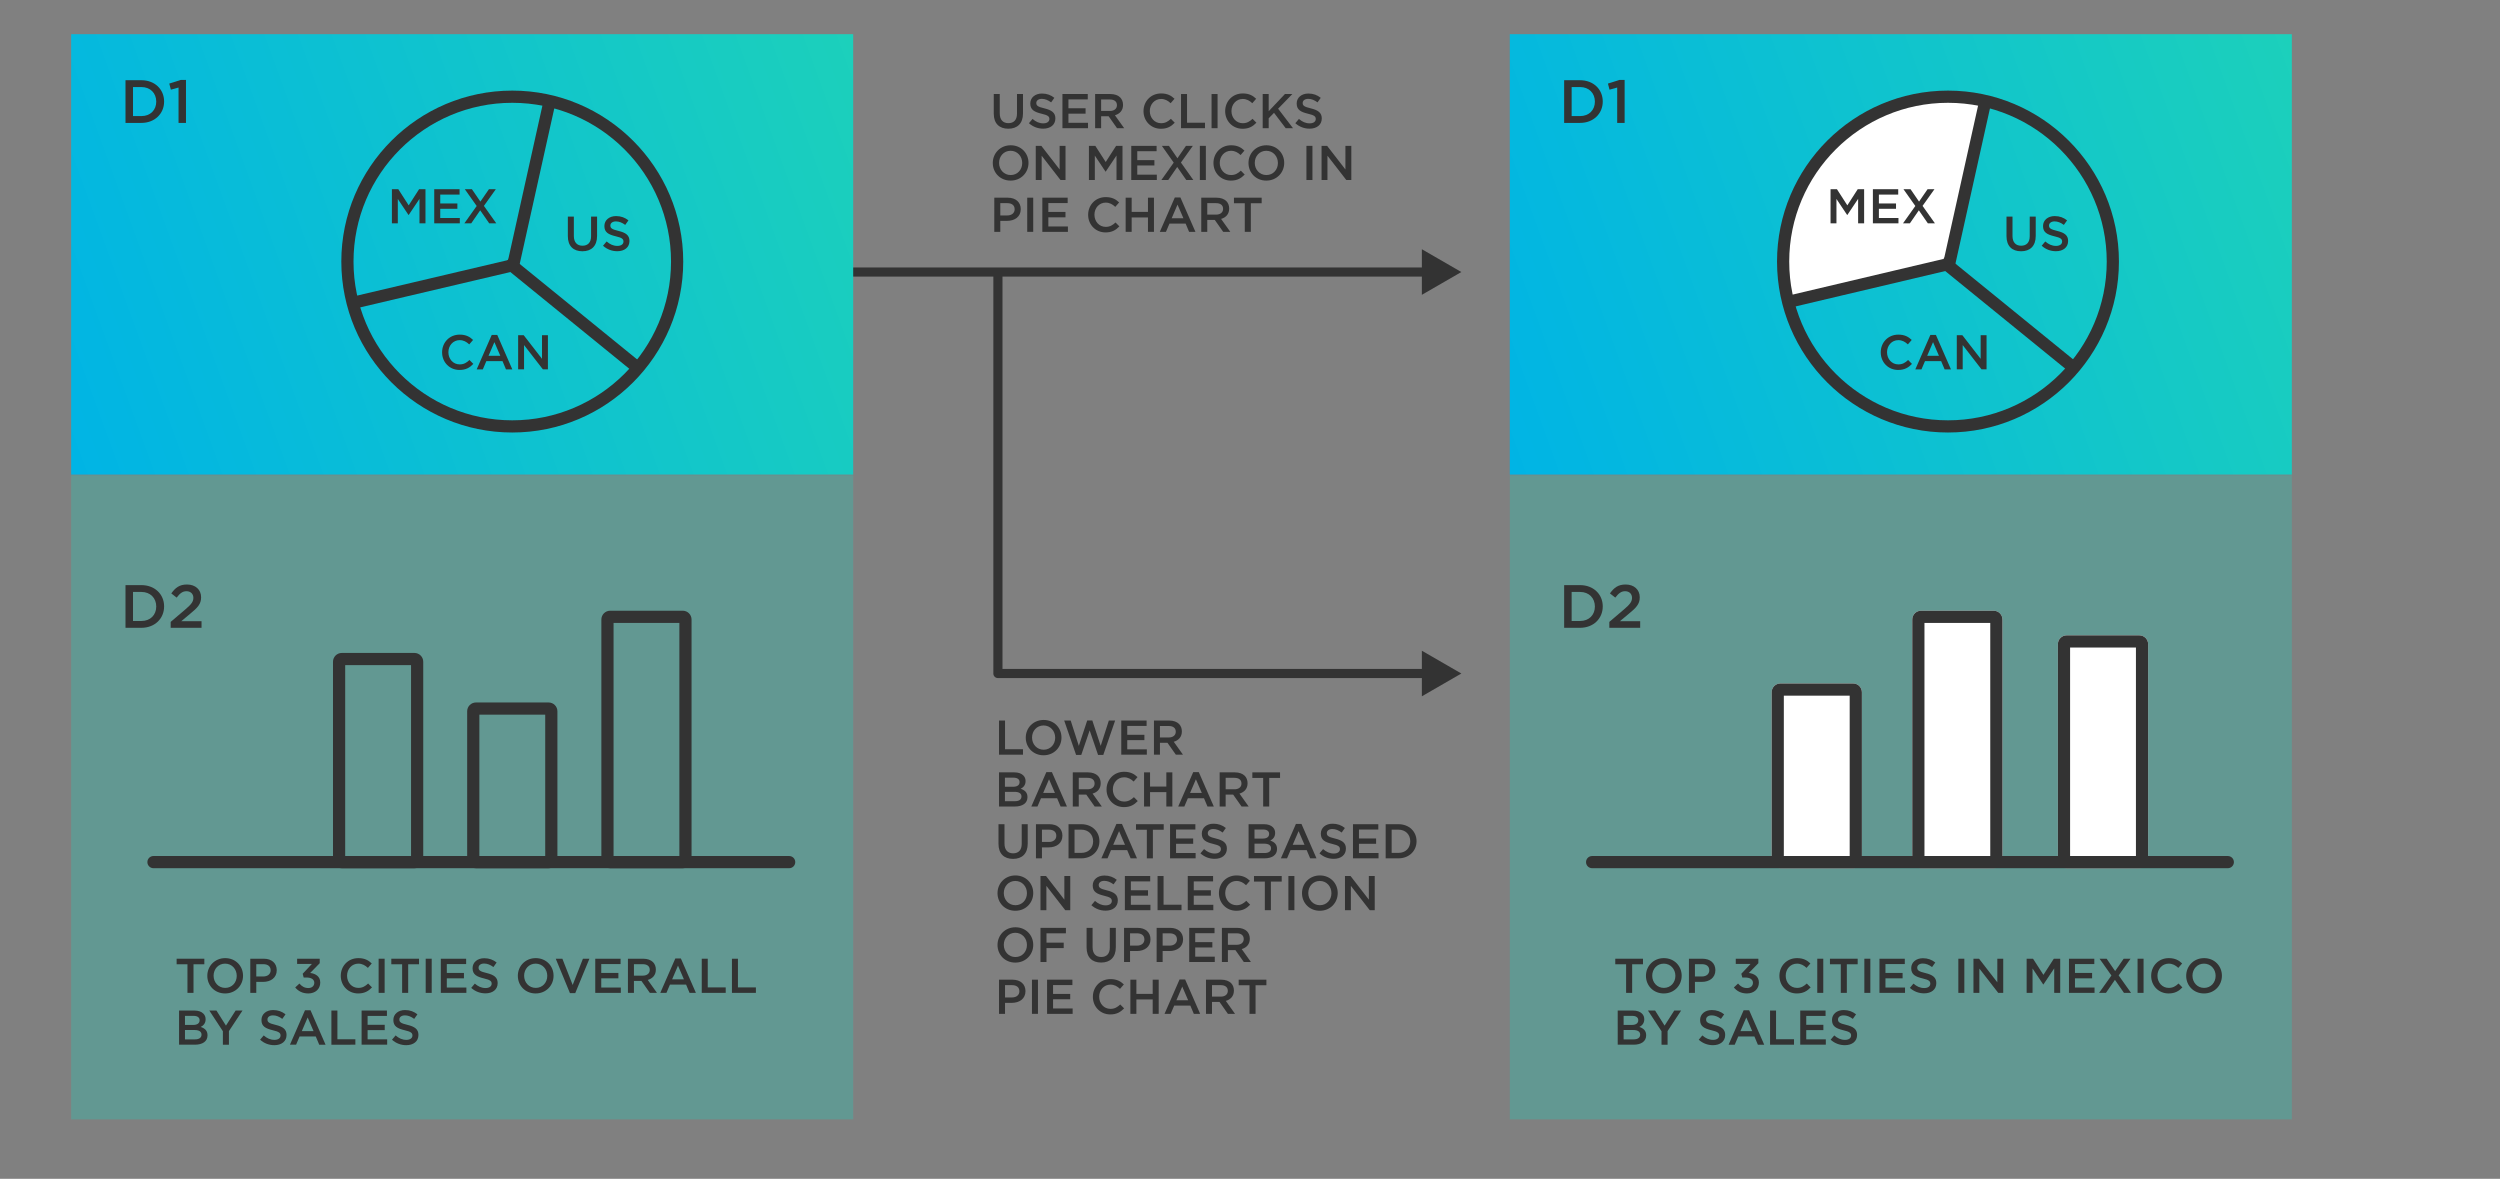 <?xml version="1.0" encoding="utf-8"?>
<!-- Generator: Adobe Illustrator 26.2.1, SVG Export Plug-In . SVG Version: 6.00 Build 0)  -->
<svg version="1.1" xmlns="http://www.w3.org/2000/svg" xmlns:xlink="http://www.w3.org/1999/xlink" x="0px" y="0px" width="820px"
	 height="386.651px" viewBox="0 0 820 386.651" style="enable-background:new 0 0 820 386.651;" xml:space="preserve">
<rect x="0" y="0" width="820" height="386.651" fill="#808080" stroke="none"/>
<style type="text/css">
	.st0{fill:#333333;}
	.st1{opacity:0.3;fill:#1CD0BB;}
	.st2{fill:url(#SVGID_1_);}
	.st3{fill:url(#SVGID_00000060021715258002229440000002719455165977067909_);}
	.st4{fill:#FFFFFF;}
</style>
<g id="MAIN_GRAPHICS">
</g>
<g id="Layer_2_copy">
	<g>
		<path class="st0" d="M468.555,222.411H327.316c-0.829,0-1.5-0.671-1.5-1.5V89.779c0-0.829,0.671-1.5,1.5-1.5s1.5,0.671,1.5,1.5
			v129.632h139.738c0.828,0,1.5,0.671,1.5,1.5S469.383,222.411,468.555,222.411z"/>
		<g>
			<polygon class="st0" points="466.367,213.432 479.319,220.911 466.367,228.391 			"/>
		</g>
	</g>
	<rect x="23.339" y="155.868" class="st1" width="256.506" height="211.288"/>
	<g>
		<path class="st0" d="M468.555,90.725H276.511c-0.829,0-1.5-0.671-1.5-1.5s0.671-1.5,1.5-1.5h192.044c0.828,0,1.5,0.671,1.5,1.5
			S469.383,90.725,468.555,90.725z"/>
		<g>
			<polygon class="st0" points="466.367,96.704 479.319,89.225 466.367,81.745 			"/>
		</g>
	</g>
	<g>
		<path class="st0" d="M41.165,191.918h5.221c4.401,0,7.441,3.021,7.441,6.961v0.04c0,3.941-3.04,7.001-7.441,7.001h-5.221V191.918z
			 M43.625,194.158v9.522h2.761c2.94,0,4.861-1.98,4.861-4.721v-0.04c0-2.741-1.921-4.761-4.861-4.761H43.625z"/>
		<path class="st0" d="M55.984,203.98l4.82-4.101c1.921-1.64,2.621-2.521,2.621-3.781c0-1.38-0.98-2.18-2.261-2.18
			s-2.16,0.7-3.221,2.1l-1.76-1.38c1.34-1.86,2.66-2.921,5.161-2.921c2.74,0,4.62,1.681,4.62,4.181v0.04c0,2.2-1.16,3.4-3.641,5.421
			l-2.88,2.4h6.661v2.161H55.984V203.98z"/>
	</g>
	<linearGradient id="SVGID_1_" gradientUnits="userSpaceOnUse" x1="15.127" y1="133.114" x2="288.057" y2="33.775">
		<stop  offset="0" style="stop-color:#00B4E5"/>
		<stop  offset="1" style="stop-color:#1CD0BB"/>
	</linearGradient>
	<rect x="23.339" y="11.213" class="st2" width="256.506" height="144.463"/>
	<g>
		<path class="st0" d="M61.486,316.282h-3.553v-1.825h9.092v1.825h-3.554v9.38h-1.985V316.282z"/>
		<path class="st0" d="M67.997,320.091v-0.032c0-3.153,2.433-5.794,5.874-5.794s5.843,2.609,5.843,5.762v0.032
			c0,3.153-2.433,5.794-5.874,5.794S67.997,323.245,67.997,320.091z M77.649,320.091v-0.032c0-2.177-1.585-3.986-3.81-3.986
			c-2.226,0-3.778,1.777-3.778,3.954v0.032c0,2.177,1.585,3.969,3.81,3.969C76.097,324.029,77.649,322.268,77.649,320.091z"/>
		<path class="st0" d="M82.093,314.457h4.418c2.625,0,4.258,1.489,4.258,3.746v0.032c0,2.513-2.017,3.825-4.481,3.825h-2.226v3.602
			h-1.969V314.457z M86.351,320.284c1.488,0,2.417-0.833,2.417-2.001v-0.032c0-1.312-0.944-2-2.417-2h-2.289v4.034H86.351z"/>
		<path class="st0" d="M96.829,323.885l1.376-1.28c0.801,0.944,1.697,1.473,2.945,1.473c1.104,0,1.938-0.672,1.938-1.697v-0.032
			c0-1.104-1.009-1.729-2.577-1.729h-0.913l-0.319-1.232l3.024-3.217h-4.85v-1.713h7.411v1.473l-3.121,3.201
			c1.696,0.208,3.297,1.073,3.297,3.137v0.032c0,2.065-1.584,3.553-3.922,3.553C99.166,325.854,97.773,325.038,96.829,323.885z"/>
		<path class="st0" d="M111.772,320.091v-0.032c0-3.186,2.385-5.794,5.778-5.794c2.064,0,3.313,0.72,4.386,1.745l-1.265,1.457
			c-0.896-0.833-1.856-1.393-3.137-1.393c-2.129,0-3.698,1.761-3.698,3.954v0.032c0,2.193,1.553,3.969,3.698,3.969
			c1.376,0,2.257-0.544,3.217-1.44l1.265,1.28c-1.168,1.217-2.449,1.985-4.546,1.985
			C114.205,325.854,111.772,323.309,111.772,320.091z"/>
		<path class="st0" d="M124.189,314.457h1.969v11.205h-1.969V314.457z"/>
		<path class="st0" d="M131.901,316.282h-3.553v-1.825h9.091v1.825h-3.553v9.38h-1.985V316.282z"/>
		<path class="st0" d="M139.629,314.457h1.969v11.205h-1.969V314.457z"/>
		<path class="st0" d="M144.588,314.457h8.308v1.761h-6.339v2.913h5.618v1.761h-5.618v3.009h6.419v1.761h-8.388V314.457z"/>
		<path class="st0" d="M154.556,324.029l1.185-1.408c1.072,0.928,2.16,1.457,3.537,1.457c1.217,0,1.984-0.576,1.984-1.409v-0.032
			c0-0.8-0.447-1.232-2.528-1.712c-2.385-0.576-3.729-1.281-3.729-3.346v-0.032c0-1.921,1.601-3.25,3.825-3.25
			c1.633,0,2.93,0.497,4.065,1.409l-1.056,1.489c-1.009-0.752-2.018-1.153-3.042-1.153c-1.152,0-1.824,0.592-1.824,1.329v0.032
			c0,0.864,0.512,1.249,2.673,1.761c2.369,0.576,3.586,1.424,3.586,3.281v0.032c0,2.097-1.649,3.345-4.002,3.345
			C157.517,325.822,155.9,325.229,154.556,324.029z"/>
		<path class="st0" d="M169.852,320.091v-0.032c0-3.153,2.433-5.794,5.874-5.794s5.843,2.609,5.843,5.762v0.032
			c0,3.153-2.433,5.794-5.874,5.794S169.852,323.245,169.852,320.091z M179.504,320.091v-0.032c0-2.177-1.585-3.986-3.81-3.986
			c-2.226,0-3.778,1.777-3.778,3.954v0.032c0,2.177,1.585,3.969,3.81,3.969C177.951,324.029,179.504,322.268,179.504,320.091z"/>
		<path class="st0" d="M182.284,314.457h2.177l3.377,8.611l3.361-8.611h2.129l-4.642,11.285h-1.745L182.284,314.457z"/>
		<path class="st0" d="M195.244,314.457h8.308v1.761h-6.339v2.913h5.618v1.761h-5.618v3.009h6.419v1.761h-8.388V314.457z"/>
		<path class="st0" d="M205.964,314.457h4.994c1.408,0,2.513,0.416,3.233,1.121c0.592,0.608,0.929,1.44,0.929,2.417v0.032
			c0,1.841-1.104,2.945-2.657,3.394l3.025,4.242h-2.337l-2.754-3.906h-2.465v3.906h-1.969V314.457z M210.814,320.011
			c1.408,0,2.305-0.736,2.305-1.873v-0.032c0-1.2-0.864-1.856-2.321-1.856h-2.865v3.761H210.814z"/>
		<path class="st0" d="M221.502,314.377h1.825l4.93,11.285h-2.081l-1.137-2.705h-5.298l-1.152,2.705h-2.017L221.502,314.377z
			 M224.319,321.212l-1.937-4.482l-1.921,4.482H224.319z"/>
		<path class="st0" d="M230.172,314.457h1.969v9.412h5.891v1.793h-7.859V314.457z"/>
		<path class="st0" d="M240.075,314.457h1.969v9.412h5.891v1.793h-7.859V314.457z"/>
		<path class="st0" d="M58.733,331.457h5.026c1.28,0,2.289,0.352,2.929,0.993c0.496,0.496,0.753,1.104,0.753,1.856v0.032
			c0,1.344-0.769,2.065-1.601,2.497c1.312,0.448,2.225,1.2,2.225,2.721v0.032c0,2.001-1.648,3.073-4.146,3.073h-5.187V331.457z
			 M65.473,334.626c0-0.88-0.705-1.425-1.969-1.425H60.67v2.978h2.689c1.265,0,2.113-0.497,2.113-1.521V334.626z M63.792,337.844
			H60.67v3.073h3.266c1.345,0,2.161-0.528,2.161-1.537v-0.032C66.097,338.404,65.344,337.844,63.792,337.844z"/>
		<path class="st0" d="M73.104,338.244l-4.45-6.787h2.337l3.121,4.946l3.17-4.946h2.257l-4.45,6.739v4.466h-1.984V338.244z"/>
		<path class="st0" d="M85.309,341.029l1.185-1.408c1.072,0.928,2.16,1.457,3.537,1.457c1.217,0,1.984-0.576,1.984-1.409v-0.032
			c0-0.8-0.447-1.232-2.528-1.712c-2.385-0.576-3.729-1.281-3.729-3.346v-0.032c0-1.921,1.601-3.25,3.825-3.25
			c1.633,0,2.93,0.497,4.065,1.409l-1.056,1.489c-1.009-0.752-2.018-1.153-3.042-1.153c-1.152,0-1.824,0.592-1.824,1.329v0.032
			c0,0.864,0.512,1.249,2.673,1.761c2.369,0.576,3.586,1.424,3.586,3.281v0.032c0,2.097-1.649,3.345-4.002,3.345
			C88.27,342.822,86.653,342.229,85.309,341.029z"/>
		<path class="st0" d="M100.03,331.377h1.825l4.93,11.285h-2.081l-1.137-2.705H98.27l-1.152,2.705h-2.017L100.03,331.377z
			 M102.848,338.212l-1.937-4.482l-1.921,4.482H102.848z"/>
		<path class="st0" d="M108.7,331.457h1.969v9.412h5.891v1.793H108.7V331.457z"/>
		<path class="st0" d="M118.604,331.457h8.308v1.761h-6.339v2.913h5.618v1.761h-5.618v3.009h6.419v1.761h-8.388V331.457z"/>
		<path class="st0" d="M128.572,341.029l1.185-1.408c1.072,0.928,2.16,1.457,3.537,1.457c1.217,0,1.984-0.576,1.984-1.409v-0.032
			c0-0.8-0.447-1.232-2.528-1.712c-2.385-0.576-3.729-1.281-3.729-3.346v-0.032c0-1.921,1.601-3.25,3.825-3.25
			c1.633,0,2.93,0.497,4.065,1.409l-1.056,1.489c-1.009-0.752-2.018-1.153-3.042-1.153c-1.152,0-1.824,0.592-1.824,1.329v0.032
			c0,0.864,0.512,1.249,2.673,1.761c2.369,0.576,3.586,1.424,3.586,3.281v0.032c0,2.097-1.649,3.345-4.002,3.345
			C131.533,342.822,129.917,342.229,128.572,341.029z"/>
	</g>
	<g>
		<path class="st0" d="M186.253,77.487v-6.451h1.969v6.371c0,2.081,1.072,3.186,2.833,3.186c1.745,0,2.817-1.041,2.817-3.105v-6.451
			h1.969v6.354c0,3.346-1.889,5.026-4.818,5.026C188.109,82.417,186.253,80.737,186.253,77.487z"/>
		<path class="st0" d="M197.788,80.608l1.185-1.408c1.072,0.928,2.16,1.457,3.537,1.457c1.217,0,1.984-0.576,1.984-1.409v-0.032
			c0-0.8-0.447-1.232-2.528-1.712c-2.385-0.576-3.729-1.281-3.729-3.346v-0.032c0-1.921,1.601-3.25,3.825-3.25
			c1.633,0,2.93,0.497,4.065,1.409l-1.056,1.489c-1.009-0.752-2.018-1.153-3.042-1.153c-1.152,0-1.824,0.592-1.824,1.329v0.032
			c0,0.864,0.512,1.249,2.673,1.761c2.369,0.576,3.586,1.424,3.586,3.281v0.032c0,2.097-1.649,3.345-4.002,3.345
			C200.749,82.401,199.133,81.809,197.788,80.608z"/>
	</g>
	<g>
		<path class="st0" d="M128.544,62.058h2.097l3.41,5.298l3.409-5.298h2.097v11.205h-1.969v-8.035l-3.537,5.282h-0.064l-3.506-5.25
			v8.003h-1.937V62.058z"/>
		<path class="st0" d="M142.432,62.058h8.308v1.761h-6.339v2.913h5.618v1.761h-5.618v3.009h6.419v1.761h-8.388V62.058z"/>
		<path class="st0" d="M162.627,62.058l-3.905,5.474l4.065,5.73h-2.32l-2.962-4.274l-2.944,4.274h-2.258l4.05-5.698l-3.89-5.506
			h2.321l2.785,4.066l2.801-4.066H162.627z"/>
	</g>
	<g>
		<path class="st0" d="M145.008,115.582v-0.032c0-3.186,2.385-5.794,5.778-5.794c2.064,0,3.313,0.72,4.386,1.745l-1.265,1.457
			c-0.896-0.833-1.856-1.393-3.137-1.393c-2.129,0-3.698,1.761-3.698,3.954v0.032c0,2.193,1.553,3.969,3.698,3.969
			c1.376,0,2.257-0.544,3.217-1.44l1.265,1.28c-1.168,1.217-2.449,1.985-4.546,1.985
			C147.441,121.344,145.008,118.799,145.008,115.582z"/>
		<path class="st0" d="M161.282,109.867h1.825l4.93,11.285h-2.081l-1.137-2.705h-5.298l-1.152,2.705h-2.017L161.282,109.867z
			 M164.099,116.702l-1.937-4.482l-1.921,4.482H164.099z"/>
		<path class="st0" d="M169.952,109.947h1.825l6.002,7.747v-7.747h1.937v11.205h-1.648l-6.179-7.971v7.971h-1.937V109.947z"/>
	</g>
	<g>
		<path class="st0" d="M178.83,234.411v46.373h-21.598l0-46.373H178.83 M179.941,230.411h-23.821c-1.595,0-2.889,1.293-2.889,2.889
			l0,48.595c0,1.595,1.293,2.889,2.889,2.889h23.821c1.595,0,2.889-1.293,2.889-2.889V233.3
			C182.83,231.704,181.537,230.411,179.941,230.411L179.941,230.411z"/>
		<path class="st0" d="M222.83,204.313v76.471h-21.58l0-76.471H222.83 M223.941,200.313h-23.803c-1.595,0-2.889,1.293-2.889,2.889
			l0,78.693c0,1.595,1.293,2.889,2.889,2.889h23.803c1.595,0,2.889-1.293,2.889-2.889v-78.693
			C226.83,201.607,225.536,200.313,223.941,200.313L223.941,200.313z"/>
		<path class="st0" d="M134.822,218.165v62.619h-21.599v-62.619H134.822 M135.933,214.165h-23.821c-1.595,0-2.889,1.293-2.889,2.889
			v64.841c0,1.595,1.293,2.889,2.889,2.889h23.821c1.595,0,2.889-1.293,2.889-2.889v-64.841
			C138.822,215.458,137.528,214.165,135.933,214.165L135.933,214.165z"/>
	</g>
	<g>
		<path class="st0" d="M168.026,141.864c-30.918,0-56.072-25.154-56.072-56.072s25.154-56.072,56.072-56.072
			s56.072,25.154,56.072,56.072S198.944,141.864,168.026,141.864z M168.026,33.72c-28.712,0-52.072,23.359-52.072,52.072
			s23.359,52.072,52.072,52.072s52.072-23.359,52.072-52.072S196.739,33.72,168.026,33.72z"/>
		
			<rect x="185.752" y="75.557" transform="matrix(0.631 -0.776 0.776 0.631 -10.897 183.709)" class="st0" width="4" height="55.517"/>
		
			<rect x="146.62" y="58.559" transform="matrix(0.217 -0.976 0.976 0.217 77.283 217.473)" class="st0" width="55.186" height="4"/>
		
			<rect x="115.663" y="91.228" transform="matrix(0.973 -0.229 0.229 0.973 -17.597 34.979)" class="st0" width="52.186" height="4"/>
	</g>
	<g>
		<path class="st0" d="M41.165,26.312h5.221c4.401,0,7.441,3.021,7.441,6.961v0.04c0,3.941-3.04,7.001-7.441,7.001h-5.221V26.312z
			 M43.625,28.553v9.522h2.761c2.94,0,4.861-1.98,4.861-4.721v-0.04c0-2.741-1.921-4.761-4.861-4.761H43.625z"/>
		<path class="st0" d="M58.564,28.713l-2.521,0.7l-0.52-2l3.78-1.2h1.7v14.103h-2.44V28.713z"/>
	</g>
	<path class="st0" d="M258.845,284.773H50.341c-1.104,0-2-0.896-2-2s0.896-2,2-2h208.503c1.104,0,2,0.896,2,2
		S259.949,284.773,258.845,284.773z"/>
	<rect x="495.215" y="155.868" class="st1" width="256.506" height="211.288"/>
	<g>
		<path class="st0" d="M513.041,191.918h5.221c4.401,0,7.441,3.021,7.441,6.961v0.04c0,3.941-3.04,7.001-7.441,7.001h-5.221V191.918
			z M515.501,194.158v9.522h2.761c2.94,0,4.861-1.98,4.861-4.721v-0.04c0-2.741-1.921-4.761-4.861-4.761H515.501z"/>
		<path class="st0" d="M527.86,203.98l4.82-4.101c1.921-1.64,2.621-2.521,2.621-3.781c0-1.38-0.98-2.18-2.261-2.18
			s-2.16,0.7-3.221,2.1l-1.76-1.38c1.34-1.86,2.66-2.921,5.161-2.921c2.74,0,4.62,1.681,4.62,4.181v0.04c0,2.2-1.16,3.4-3.641,5.421
			l-2.88,2.4h6.661v2.161H527.86V203.98z"/>
	</g>
	
		<linearGradient id="SVGID_00000027570653305390408580000014897962106020458896_" gradientUnits="userSpaceOnUse" x1="487.003" y1="133.114" x2="759.933" y2="33.775">
		<stop  offset="0" style="stop-color:#00B4E5"/>
		<stop  offset="1" style="stop-color:#1CD0BB"/>
	</linearGradient>
	
		<rect x="495.215" y="11.213" style="fill:url(#SVGID_00000027570653305390408580000014897962106020458896_);" width="256.506" height="144.463"/>
	<g>
		<path class="st0" d="M533.362,316.282h-3.553v-1.825h9.092v1.825h-3.554v9.38h-1.985V316.282z"/>
		<path class="st0" d="M539.873,320.091v-0.032c0-3.153,2.433-5.794,5.874-5.794s5.843,2.609,5.843,5.762v0.032
			c0,3.153-2.433,5.794-5.874,5.794S539.873,323.245,539.873,320.091z M549.525,320.091v-0.032c0-2.177-1.585-3.986-3.81-3.986
			c-2.226,0-3.778,1.777-3.778,3.954v0.032c0,2.177,1.585,3.969,3.81,3.969C547.973,324.029,549.525,322.268,549.525,320.091z"/>
		<path class="st0" d="M553.969,314.457h4.418c2.625,0,4.258,1.489,4.258,3.746v0.032c0,2.513-2.017,3.825-4.481,3.825h-2.226v3.602
			h-1.969V314.457z M558.227,320.284c1.488,0,2.417-0.833,2.417-2.001v-0.032c0-1.312-0.944-2-2.417-2h-2.289v4.034H558.227z"/>
		<path class="st0" d="M568.705,323.885l1.376-1.28c0.801,0.944,1.697,1.473,2.945,1.473c1.104,0,1.938-0.672,1.938-1.697v-0.032
			c0-1.104-1.009-1.729-2.577-1.729h-0.913l-0.319-1.232l3.024-3.217h-4.85v-1.713h7.411v1.473l-3.121,3.201
			c1.696,0.208,3.297,1.073,3.297,3.137v0.032c0,2.065-1.584,3.553-3.922,3.553C571.042,325.854,569.649,325.038,568.705,323.885z"
			/>
		<path class="st0" d="M583.648,320.091v-0.032c0-3.186,2.385-5.794,5.778-5.794c2.064,0,3.313,0.72,4.386,1.745l-1.265,1.457
			c-0.896-0.833-1.856-1.393-3.137-1.393c-2.129,0-3.698,1.761-3.698,3.954v0.032c0,2.193,1.553,3.969,3.698,3.969
			c1.376,0,2.257-0.544,3.217-1.44l1.265,1.28c-1.168,1.217-2.449,1.985-4.546,1.985
			C586.081,325.854,583.648,323.309,583.648,320.091z"/>
		<path class="st0" d="M596.065,314.457h1.969v11.205h-1.969V314.457z"/>
		<path class="st0" d="M603.777,316.282h-3.553v-1.825h9.091v1.825h-3.553v9.38h-1.985V316.282z"/>
		<path class="st0" d="M611.505,314.457h1.969v11.205h-1.969V314.457z"/>
		<path class="st0" d="M616.464,314.457h8.308v1.761h-6.339v2.913h5.618v1.761h-5.618v3.009h6.419v1.761h-8.388V314.457z"/>
		<path class="st0" d="M626.432,324.029l1.185-1.408c1.072,0.928,2.16,1.457,3.537,1.457c1.217,0,1.984-0.576,1.984-1.409v-0.032
			c0-0.8-0.447-1.232-2.528-1.712c-2.385-0.576-3.729-1.281-3.729-3.346v-0.032c0-1.921,1.601-3.25,3.825-3.25
			c1.633,0,2.93,0.497,4.065,1.409l-1.056,1.489c-1.009-0.752-2.018-1.153-3.042-1.153c-1.152,0-1.824,0.592-1.824,1.329v0.032
			c0,0.864,0.512,1.249,2.673,1.761c2.369,0.576,3.586,1.424,3.586,3.281v0.032c0,2.097-1.649,3.345-4.002,3.345
			C629.393,325.822,627.776,325.229,626.432,324.029z"/>
		<path class="st0" d="M642.336,314.457h1.969v11.205h-1.969V314.457z"/>
		<path class="st0" d="M647.296,314.457h1.825l6.002,7.747v-7.747h1.937v11.205h-1.648l-6.179-7.971v7.971h-1.937V314.457z"/>
		<path class="st0" d="M664.735,314.457h2.097l3.41,5.298l3.409-5.298h2.097v11.205h-1.969v-8.035l-3.537,5.282h-0.064l-3.506-5.25
			v8.003h-1.937V314.457z"/>
		<path class="st0" d="M678.623,314.457h8.308v1.761h-6.339v2.913h5.618v1.761h-5.618v3.009h6.419v1.761h-8.388V314.457z"/>
		<path class="st0" d="M698.819,314.457l-3.905,5.474l4.065,5.73h-2.32l-2.962-4.274l-2.944,4.274h-2.258l4.05-5.698l-3.89-5.506
			h2.321l2.785,4.066l2.801-4.066H698.819z"/>
		<path class="st0" d="M701.119,314.457h1.969v11.205h-1.969V314.457z"/>
		<path class="st0" d="M705.583,320.091v-0.032c0-3.186,2.385-5.794,5.778-5.794c2.064,0,3.313,0.72,4.386,1.745l-1.265,1.457
			c-0.896-0.833-1.856-1.393-3.137-1.393c-2.129,0-3.698,1.761-3.698,3.954v0.032c0,2.193,1.553,3.969,3.698,3.969
			c1.376,0,2.257-0.544,3.217-1.44l1.265,1.28c-1.168,1.217-2.449,1.985-4.546,1.985
			C708.016,325.854,705.583,323.309,705.583,320.091z"/>
		<path class="st0" d="M717.07,320.091v-0.032c0-3.153,2.433-5.794,5.874-5.794s5.843,2.609,5.843,5.762v0.032
			c0,3.153-2.433,5.794-5.874,5.794S717.07,323.245,717.07,320.091z M726.723,320.091v-0.032c0-2.177-1.585-3.986-3.81-3.986
			c-2.226,0-3.778,1.777-3.778,3.954v0.032c0,2.177,1.585,3.969,3.81,3.969C725.17,324.029,726.723,322.268,726.723,320.091z"/>
		<path class="st0" d="M530.609,331.457h5.026c1.28,0,2.289,0.352,2.929,0.993c0.496,0.496,0.753,1.104,0.753,1.856v0.032
			c0,1.344-0.769,2.065-1.601,2.497c1.312,0.448,2.225,1.2,2.225,2.721v0.032c0,2.001-1.648,3.073-4.146,3.073h-5.187V331.457z
			 M537.349,334.626c0-0.88-0.705-1.425-1.969-1.425h-2.834v2.978h2.689c1.265,0,2.113-0.497,2.113-1.521V334.626z M535.668,337.844
			h-3.122v3.073h3.266c1.345,0,2.161-0.528,2.161-1.537v-0.032C537.973,338.404,537.22,337.844,535.668,337.844z"/>
		<path class="st0" d="M544.979,338.244l-4.45-6.787h2.337l3.121,4.946l3.17-4.946h2.257l-4.45,6.739v4.466h-1.984V338.244z"/>
		<path class="st0" d="M557.185,341.029l1.185-1.408c1.072,0.928,2.16,1.457,3.537,1.457c1.217,0,1.984-0.576,1.984-1.409v-0.032
			c0-0.8-0.447-1.232-2.528-1.712c-2.385-0.576-3.729-1.281-3.729-3.346v-0.032c0-1.921,1.601-3.25,3.825-3.25
			c1.633,0,2.93,0.497,4.065,1.409l-1.056,1.489c-1.009-0.752-2.018-1.153-3.042-1.153c-1.152,0-1.824,0.592-1.824,1.329v0.032
			c0,0.864,0.512,1.249,2.673,1.761c2.369,0.576,3.586,1.424,3.586,3.281v0.032c0,2.097-1.649,3.345-4.002,3.345
			C560.146,342.822,558.529,342.229,557.185,341.029z"/>
		<path class="st0" d="M571.906,331.377h1.825l4.93,11.285h-2.081l-1.137-2.705h-5.298l-1.152,2.705h-2.017L571.906,331.377z
			 M574.724,338.212l-1.937-4.482l-1.921,4.482H574.724z"/>
		<path class="st0" d="M580.576,331.457h1.969v9.412h5.891v1.793h-7.859V331.457z"/>
		<path class="st0" d="M590.48,331.457h8.308v1.761h-6.339v2.913h5.618v1.761h-5.618v3.009h6.419v1.761h-8.388V331.457z"/>
		<path class="st0" d="M600.448,341.029l1.185-1.408c1.072,0.928,2.16,1.457,3.537,1.457c1.217,0,1.984-0.576,1.984-1.409v-0.032
			c0-0.8-0.447-1.232-2.528-1.712c-2.385-0.576-3.729-1.281-3.729-3.346v-0.032c0-1.921,1.601-3.25,3.825-3.25
			c1.633,0,2.93,0.497,4.065,1.409l-1.056,1.489c-1.009-0.752-2.018-1.153-3.042-1.153c-1.152,0-1.824,0.592-1.824,1.329v0.032
			c0,0.864,0.512,1.249,2.673,1.761c2.369,0.576,3.586,1.424,3.586,3.281v0.032c0,2.097-1.649,3.345-4.002,3.345
			C603.409,342.822,601.793,342.229,600.448,341.029z"/>
	</g>
	<g>
		<path class="st0" d="M658.129,77.487v-6.451h1.969v6.371c0,2.081,1.072,3.186,2.833,3.186c1.745,0,2.817-1.041,2.817-3.105v-6.451
			h1.969v6.354c0,3.346-1.889,5.026-4.818,5.026C659.985,82.417,658.129,80.737,658.129,77.487z"/>
		<path class="st0" d="M669.664,80.608l1.185-1.408c1.072,0.928,2.16,1.457,3.537,1.457c1.217,0,1.984-0.576,1.984-1.409v-0.032
			c0-0.8-0.447-1.232-2.528-1.712c-2.385-0.576-3.729-1.281-3.729-3.346v-0.032c0-1.921,1.601-3.25,3.825-3.25
			c1.633,0,2.93,0.497,4.065,1.409l-1.056,1.489c-1.009-0.752-2.018-1.153-3.042-1.153c-1.152,0-1.824,0.592-1.824,1.329v0.032
			c0,0.864,0.512,1.249,2.673,1.761c2.369,0.576,3.586,1.424,3.586,3.281v0.032c0,2.097-1.649,3.345-4.002,3.345
			C672.625,82.401,671.009,81.809,669.664,80.608z"/>
	</g>
	<g>
		<path class="st0" d="M616.884,115.582v-0.032c0-3.186,2.385-5.794,5.778-5.794c2.064,0,3.313,0.72,4.386,1.745l-1.265,1.457
			c-0.896-0.833-1.856-1.393-3.137-1.393c-2.129,0-3.698,1.761-3.698,3.954v0.032c0,2.193,1.553,3.969,3.698,3.969
			c1.376,0,2.257-0.544,3.217-1.44l1.265,1.28c-1.168,1.217-2.449,1.985-4.546,1.985
			C619.316,121.344,616.884,118.799,616.884,115.582z"/>
		<path class="st0" d="M633.157,109.867h1.825l4.93,11.285h-2.081l-1.137-2.705h-5.298l-1.152,2.705h-2.017L633.157,109.867z
			 M635.975,116.702l-1.937-4.482l-1.921,4.482H635.975z"/>
		<path class="st0" d="M641.827,109.947h1.825l6.002,7.747v-7.747h1.937v11.205h-1.648l-6.179-7.971v7.971h-1.937V109.947z"/>
	</g>
	<g>
		<path class="st4" d="M701.698,284.784h-23.821c-1.595,0-2.889-1.293-2.889-2.889v-70.613c0-1.595,1.293-2.889,2.889-2.889h23.821
			c1.595,0,2.889,1.293,2.889,2.889v70.613C704.587,283.49,703.294,284.784,701.698,284.784z"/>
		<path class="st0" d="M700.587,212.393v68.39h-21.598v-68.39H700.587 M701.698,208.393h-23.821c-1.595,0-2.889,1.293-2.889,2.889
			v70.613c0,1.595,1.293,2.889,2.889,2.889h23.821c1.595,0,2.889-1.293,2.889-2.889v-70.613
			C704.587,209.687,703.294,208.393,701.698,208.393L701.698,208.393z"/>
	</g>
	<g>
		<path class="st4" d="M653.917,284.784h-23.803c-1.595,0-2.889-1.293-2.889-2.889v-78.693c0-1.595,1.293-2.889,2.889-2.889h23.803
			c1.595,0,2.889,1.293,2.889,2.889v78.693C656.805,283.49,655.512,284.784,653.917,284.784z"/>
		<path class="st0" d="M652.805,204.313v76.471h-21.58v-76.471H652.805 M653.917,200.313h-23.803c-1.595,0-2.889,1.293-2.889,2.889
			v78.693c0,1.595,1.293,2.889,2.889,2.889h23.803c1.595,0,2.889-1.293,2.889-2.889v-78.693
			C656.805,201.607,655.512,200.313,653.917,200.313L653.917,200.313z"/>
	</g>
	<g>
		<path class="st4" d="M607.809,284.784h-23.821c-1.595,0-2.889-1.293-2.889-2.889v-54.833c0-1.595,1.293-2.889,2.889-2.889h23.821
			c1.595,0,2.889,1.293,2.889,2.889v54.833C610.697,283.49,609.404,284.784,607.809,284.784z"/>
		<path class="st0" d="M606.697,228.173v52.611h-21.599v-52.611H606.697 M607.809,224.173h-23.821c-1.595,0-2.889,1.293-2.889,2.889
			v54.833c0,1.595,1.293,2.889,2.889,2.889h23.821c1.595,0,2.889-1.293,2.889-2.889v-54.833
			C610.697,225.466,609.404,224.173,607.809,224.173L607.809,224.173z"/>
	</g>
	<g>
		<path class="st4" d="M639.03,87.246L588.234,99.21l-0.785-0.237c-1.057-4.219-1.618-8.634-1.618-13.181
			c0-29.863,24.209-54.072,54.072-54.072c3.733,0,7.377,0.378,10.897,1.099l1.274,0.804l-11.971,53.872L639.03,87.246z"/>
	</g>
	<g>
		<path class="st0" d="M513.041,26.312h5.221c4.401,0,7.441,3.021,7.441,6.961v0.04c0,3.941-3.04,7.001-7.441,7.001h-5.221V26.312z
			 M515.501,28.553v9.522h2.761c2.94,0,4.861-1.98,4.861-4.721v-0.04c0-2.741-1.921-4.761-4.861-4.761H515.501z"/>
		<path class="st0" d="M530.44,28.713l-2.521,0.7l-0.52-2l3.78-1.2h1.7v14.103h-2.44V28.713z"/>
	</g>
	<path class="st0" d="M730.721,284.773H522.217c-1.104,0-2-0.896-2-2s0.896-2,2-2h208.504c1.104,0,2,0.896,2,2
		S731.825,284.773,730.721,284.773z"/>
	<g>
		<path class="st0" d="M325.953,37.291V30.84h1.969v6.371c0,2.081,1.072,3.186,2.833,3.186c1.745,0,2.817-1.041,2.817-3.105V30.84
			h1.969v6.354c0,3.346-1.889,5.026-4.818,5.026C327.809,42.221,325.953,40.541,325.953,37.291z"/>
		<path class="st0" d="M337.488,40.412l1.184-1.408c1.073,0.928,2.161,1.457,3.538,1.457c1.216,0,1.985-0.576,1.985-1.409V39.02
			c0-0.8-0.448-1.232-2.529-1.712c-2.385-0.576-3.73-1.281-3.73-3.346V33.93c0-1.921,1.601-3.25,3.826-3.25
			c1.633,0,2.929,0.497,4.066,1.409l-1.057,1.489c-1.008-0.752-2.017-1.153-3.041-1.153c-1.153,0-1.825,0.592-1.825,1.329v0.032
			c0,0.864,0.512,1.249,2.673,1.761c2.369,0.576,3.585,1.424,3.585,3.281v0.032c0,2.097-1.648,3.345-4.001,3.345
			C340.449,42.205,338.833,41.613,337.488,40.412z"/>
		<path class="st0" d="M348.48,30.84h8.308v1.761h-6.339v2.913h5.619v1.761h-5.619v3.009h6.419v1.761h-8.388V30.84z"/>
		<path class="st0" d="M359.2,30.84h4.994c1.408,0,2.513,0.416,3.233,1.121c0.592,0.608,0.929,1.44,0.929,2.417v0.032
			c0,1.841-1.104,2.945-2.657,3.394l3.025,4.242h-2.337l-2.753-3.906h-2.465v3.906H359.2V30.84z M364.05,36.395
			c1.409,0,2.305-0.736,2.305-1.873V34.49c0-1.2-0.864-1.856-2.321-1.856h-2.865v3.761H364.05z"/>
		<path class="st0" d="M375.072,36.475v-0.032c0-3.186,2.385-5.794,5.778-5.794c2.064,0,3.313,0.72,4.386,1.745l-1.265,1.457
			c-0.896-0.833-1.856-1.393-3.137-1.393c-2.129,0-3.698,1.761-3.698,3.954v0.032c0,2.193,1.553,3.969,3.698,3.969
			c1.376,0,2.257-0.544,3.217-1.44l1.265,1.28c-1.168,1.217-2.449,1.985-4.546,1.985C377.505,42.237,375.072,39.692,375.072,36.475z
			"/>
		<path class="st0" d="M387.376,30.84h1.969v9.412h5.891v1.793h-7.859V30.84z"/>
		<path class="st0" d="M397.393,30.84h1.969v11.205h-1.969V30.84z"/>
		<path class="st0" d="M401.856,36.475v-0.032c0-3.186,2.385-5.794,5.778-5.794c2.064,0,3.313,0.72,4.386,1.745l-1.265,1.457
			c-0.896-0.833-1.856-1.393-3.137-1.393c-2.129,0-3.698,1.761-3.698,3.954v0.032c0,2.193,1.553,3.969,3.698,3.969
			c1.376,0,2.257-0.544,3.217-1.44l1.265,1.28c-1.168,1.217-2.449,1.985-4.546,1.985C404.289,42.237,401.856,39.692,401.856,36.475z
			"/>
		<path class="st0" d="M414.16,30.84h1.969v5.634l5.33-5.634h2.434l-4.674,4.818l4.882,6.387h-2.401l-3.825-5.042l-1.745,1.792v3.25
			h-1.969V30.84z"/>
		<path class="st0" d="M424.864,40.412l1.185-1.408c1.072,0.928,2.16,1.457,3.537,1.457c1.217,0,1.984-0.576,1.984-1.409V39.02
			c0-0.8-0.447-1.232-2.528-1.712c-2.385-0.576-3.729-1.281-3.729-3.346V33.93c0-1.921,1.601-3.25,3.825-3.25
			c1.633,0,2.93,0.497,4.065,1.409l-1.056,1.489c-1.009-0.752-2.018-1.153-3.042-1.153c-1.152,0-1.824,0.592-1.824,1.329v0.032
			c0,0.864,0.512,1.249,2.673,1.761c2.369,0.576,3.586,1.424,3.586,3.281v0.032c0,2.097-1.649,3.345-4.002,3.345
			C427.825,42.205,426.209,41.613,424.864,40.412z"/>
		<path class="st0" d="M325.632,53.475v-0.032c0-3.153,2.433-5.794,5.875-5.794s5.842,2.609,5.842,5.762v0.032
			c0,3.153-2.433,5.794-5.875,5.794S325.632,56.628,325.632,53.475z M335.284,53.475v-0.032c0-2.177-1.584-3.986-3.81-3.986
			c-2.225,0-3.777,1.777-3.777,3.954v0.032c0,2.177,1.584,3.969,3.81,3.969C333.731,57.412,335.284,55.651,335.284,53.475z"/>
		<path class="st0" d="M339.729,47.84h1.825l6.002,7.747V47.84h1.937v11.205h-1.649l-6.178-7.971v7.971h-1.937V47.84z"/>
		<path class="st0" d="M357.168,47.84h2.097l3.409,5.298l3.41-5.298h2.097v11.205h-1.969V51.01l-3.538,5.282h-0.064l-3.505-5.25
			v8.003h-1.937V47.84z"/>
		<path class="st0" d="M371.056,47.84h8.308v1.761h-6.339v2.913h5.618v1.761h-5.618v3.009h6.419v1.761h-8.388V47.84z"/>
		<path class="st0" d="M391.251,47.84l-3.905,5.474l4.065,5.73h-2.32l-2.962-4.274l-2.944,4.274h-2.258l4.05-5.698l-3.89-5.506
			h2.321l2.785,4.066l2.801-4.066H391.251z"/>
		<path class="st0" d="M393.552,47.84h1.969v11.205h-1.969V47.84z"/>
		<path class="st0" d="M398.015,53.475v-0.032c0-3.186,2.385-5.794,5.778-5.794c2.064,0,3.313,0.72,4.386,1.745l-1.265,1.457
			c-0.896-0.833-1.856-1.393-3.137-1.393c-2.129,0-3.698,1.761-3.698,3.954v0.032c0,2.193,1.553,3.969,3.698,3.969
			c1.376,0,2.257-0.544,3.217-1.44l1.265,1.28c-1.168,1.217-2.449,1.985-4.546,1.985C400.447,59.237,398.015,56.692,398.015,53.475z
			"/>
		<path class="st0" d="M409.503,53.475v-0.032c0-3.153,2.433-5.794,5.874-5.794s5.843,2.609,5.843,5.762v0.032
			c0,3.153-2.433,5.794-5.874,5.794S409.503,56.628,409.503,53.475z M419.155,53.475v-0.032c0-2.177-1.585-3.986-3.81-3.986
			c-2.226,0-3.778,1.777-3.778,3.954v0.032c0,2.177,1.585,3.969,3.81,3.969C417.603,57.412,419.155,55.651,419.155,53.475z"/>
		<path class="st0" d="M428.51,47.84h1.969v11.205h-1.969V47.84z"/>
		<path class="st0" d="M433.47,47.84h1.825l6.002,7.747V47.84h1.937v11.205h-1.648l-6.179-7.971v7.971h-1.937V47.84z"/>
		<path class="st0" d="M326.128,64.84h4.418c2.625,0,4.258,1.489,4.258,3.746v0.032c0,2.513-2.017,3.825-4.482,3.825h-2.225v3.602
			h-1.969V64.84z M330.386,70.667c1.489,0,2.417-0.833,2.417-2.001v-0.032c0-1.312-0.944-2-2.417-2h-2.289v4.034H330.386z"/>
		<path class="st0" d="M336.929,64.84h1.969v11.205h-1.969V64.84z"/>
		<path class="st0" d="M341.888,64.84h8.308v1.761h-6.339v2.913h5.619v1.761h-5.619v3.009h6.419v1.761h-8.388V64.84z"/>
		<path class="st0" d="M356.912,70.475v-0.032c0-3.186,2.385-5.794,5.778-5.794c2.065,0,3.313,0.72,4.386,1.745l-1.265,1.457
			c-0.896-0.833-1.856-1.393-3.137-1.393c-2.129,0-3.697,1.761-3.697,3.954v0.032c0,2.193,1.553,3.969,3.697,3.969
			c1.377,0,2.257-0.544,3.217-1.44l1.265,1.28c-1.168,1.217-2.449,1.985-4.546,1.985C359.345,76.237,356.912,73.692,356.912,70.475z
			"/>
		<path class="st0" d="M369.216,64.84h1.969v4.658h5.347V64.84h1.969v11.205h-1.969v-4.722h-5.347v4.722h-1.969V64.84z"/>
		<path class="st0" d="M385.346,64.76h1.825l4.93,11.285h-2.081l-1.137-2.705h-5.298l-1.152,2.705h-2.017L385.346,64.76z
			 M388.163,71.595l-1.937-4.482l-1.921,4.482H388.163z"/>
		<path class="st0" d="M394.016,64.84h4.994c1.408,0,2.513,0.416,3.233,1.121c0.592,0.608,0.929,1.44,0.929,2.417v0.032
			c0,1.841-1.104,2.945-2.657,3.394l3.025,4.242h-2.337l-2.754-3.906h-2.465v3.906h-1.969V64.84z M398.866,70.395
			c1.408,0,2.305-0.736,2.305-1.873V68.49c0-1.2-0.864-1.856-2.321-1.856h-2.865v3.761H398.866z"/>
		<path class="st0" d="M408.288,66.665h-3.553V64.84h9.091v1.825h-3.553v9.38h-1.985V66.665z"/>
	</g>
	<g>
		<path class="st0" d="M327.68,236.335h1.969v9.412h5.891v1.793h-7.859V236.335z"/>
		<path class="st0" d="M336.448,241.97v-0.032c0-3.153,2.433-5.794,5.875-5.794s5.842,2.609,5.842,5.762v0.032
			c0,3.153-2.433,5.794-5.875,5.794S336.448,245.123,336.448,241.97z M346.1,241.97v-0.032c0-2.177-1.584-3.986-3.81-3.986
			c-2.225,0-3.777,1.777-3.777,3.954v0.032c0,2.177,1.584,3.969,3.81,3.969C344.547,245.907,346.1,244.146,346.1,241.97z"/>
		<path class="st0" d="M349.055,236.335h2.129l2.673,8.308l2.753-8.339h1.665l2.753,8.339l2.673-8.308h2.065l-3.89,11.285h-1.713
			l-2.753-8.051l-2.753,8.051h-1.697L349.055,236.335z"/>
		<path class="st0" d="M367.775,236.335h8.308v1.761h-6.339v2.913h5.619v1.761h-5.619v3.009h6.419v1.761h-8.388V236.335z"/>
		<path class="st0" d="M378.496,236.335h4.994c1.409,0,2.513,0.416,3.233,1.121c0.592,0.608,0.928,1.44,0.928,2.417v0.032
			c0,1.841-1.104,2.945-2.657,3.394l3.025,4.242h-2.337l-2.753-3.906h-2.465v3.906h-1.969V236.335z M383.346,241.89
			c1.409,0,2.305-0.736,2.305-1.873v-0.032c0-1.2-0.865-1.856-2.321-1.856h-2.865v3.761H383.346z"/>
		<path class="st0" d="M327.68,253.335h5.026c1.28,0,2.289,0.352,2.929,0.993c0.496,0.496,0.752,1.104,0.752,1.856v0.032
			c0,1.344-0.768,2.065-1.601,2.497c1.312,0.448,2.225,1.2,2.225,2.721v0.032c0,2.001-1.649,3.073-4.146,3.073h-5.186V253.335z
			 M334.418,256.505c0-0.88-0.704-1.425-1.969-1.425h-2.833v2.978h2.689c1.265,0,2.113-0.497,2.113-1.521V256.505z M332.738,259.722
			h-3.121v3.073h3.265c1.345,0,2.161-0.528,2.161-1.537v-0.032C335.043,260.282,334.291,259.722,332.738,259.722z"/>
		<path class="st0" d="M343.201,253.255h1.825l4.93,11.285h-2.081l-1.136-2.705h-5.298l-1.152,2.705h-2.017L343.201,253.255z
			 M346.019,260.09l-1.937-4.482l-1.921,4.482H346.019z"/>
		<path class="st0" d="M351.872,253.335h4.994c1.409,0,2.513,0.416,3.233,1.121c0.592,0.608,0.928,1.44,0.928,2.417v0.032
			c0,1.841-1.104,2.945-2.657,3.394l3.025,4.242h-2.337l-2.753-3.906h-2.465v3.906h-1.969V253.335z M356.722,258.89
			c1.409,0,2.305-0.736,2.305-1.873v-0.032c0-1.2-0.865-1.856-2.321-1.856h-2.865v3.761H356.722z"/>
		<path class="st0" d="M362.943,258.97v-0.032c0-3.186,2.385-5.794,5.778-5.794c2.065,0,3.313,0.72,4.386,1.745l-1.265,1.457
			c-0.896-0.833-1.856-1.393-3.137-1.393c-2.129,0-3.697,1.761-3.697,3.954v0.032c0,2.193,1.553,3.969,3.697,3.969
			c1.377,0,2.257-0.544,3.217-1.44l1.265,1.28c-1.168,1.217-2.449,1.985-4.546,1.985
			C365.376,264.732,362.943,262.187,362.943,258.97z"/>
		<path class="st0" d="M375.248,253.335h1.969v4.658h5.346v-4.658h1.969v11.205h-1.969v-4.722h-5.346v4.722h-1.969V253.335z"/>
		<path class="st0" d="M391.377,253.255h1.825l4.93,11.285h-2.081l-1.136-2.705h-5.298l-1.152,2.705h-2.017L391.377,253.255z
			 M394.195,260.09l-1.937-4.482l-1.921,4.482H394.195z"/>
		<path class="st0" d="M400.047,253.335h4.994c1.409,0,2.513,0.416,3.233,1.121c0.592,0.608,0.928,1.44,0.928,2.417v0.032
			c0,1.841-1.104,2.945-2.657,3.394l3.025,4.242h-2.337l-2.753-3.906h-2.465v3.906h-1.969V253.335z M404.897,258.89
			c1.409,0,2.305-0.736,2.305-1.873v-0.032c0-1.2-0.865-1.856-2.321-1.856h-2.865v3.761H404.897z"/>
		<path class="st0" d="M414.321,255.16h-3.554v-1.825h9.092v1.825h-3.554v9.38h-1.984V255.16z"/>
		<path class="st0" d="M327.504,276.786v-6.451h1.969v6.371c0,2.081,1.072,3.186,2.833,3.186c1.745,0,2.817-1.041,2.817-3.105
			v-6.451h1.969v6.354c0,3.346-1.889,5.026-4.818,5.026C329.36,281.716,327.504,280.036,327.504,276.786z"/>
		<path class="st0" d="M339.792,270.335h4.418c2.625,0,4.258,1.489,4.258,3.746v0.032c0,2.513-2.017,3.825-4.482,3.825h-2.225v3.602
			h-1.969V270.335z M344.049,276.162c1.489,0,2.417-0.833,2.417-2.001v-0.032c0-1.312-0.944-2-2.417-2h-2.289v4.034H344.049z"/>
		<path class="st0" d="M350.479,270.335h4.178c3.521,0,5.955,2.417,5.955,5.57v0.032c0,3.153-2.433,5.602-5.955,5.602h-4.178
			V270.335z M352.448,272.128v7.619h2.209c2.353,0,3.89-1.584,3.89-3.777v-0.032c0-2.193-1.537-3.81-3.89-3.81H352.448z"/>
		<path class="st0" d="M366.177,270.255h1.825l4.93,11.285h-2.081l-1.136-2.705h-5.298l-1.152,2.705h-2.017L366.177,270.255z
			 M368.995,277.09l-1.937-4.482l-1.921,4.482H368.995z"/>
		<path class="st0" d="M376.161,272.16h-3.554v-1.825h9.092v1.825h-3.553v9.38h-1.985V272.16z"/>
		<path class="st0" d="M383.776,270.335h8.308v1.761h-6.339v2.913h5.619v1.761h-5.619v3.009h6.419v1.761h-8.388V270.335z"/>
		<path class="st0" d="M393.744,279.907l1.184-1.408c1.073,0.928,2.161,1.457,3.538,1.457c1.216,0,1.985-0.576,1.985-1.409v-0.032
			c0-0.8-0.448-1.232-2.529-1.712c-2.385-0.576-3.73-1.281-3.73-3.346v-0.032c0-1.921,1.601-3.25,3.826-3.25
			c1.633,0,2.929,0.497,4.066,1.409l-1.057,1.489c-1.008-0.752-2.017-1.153-3.041-1.153c-1.153,0-1.825,0.592-1.825,1.329v0.032
			c0,0.864,0.512,1.249,2.673,1.761c2.369,0.576,3.585,1.424,3.585,3.281v0.032c0,2.097-1.648,3.345-4.001,3.345
			C396.705,281.7,395.088,281.108,393.744,279.907z"/>
		<path class="st0" d="M409.536,270.335h5.027c1.28,0,2.288,0.352,2.929,0.993c0.496,0.496,0.752,1.104,0.752,1.856v0.032
			c0,1.344-0.768,2.065-1.601,2.497c1.312,0.448,2.226,1.2,2.226,2.721v0.032c0,2.001-1.649,3.073-4.146,3.073h-5.186V270.335z
			 M416.274,273.505c0-0.88-0.704-1.425-1.969-1.425h-2.833v2.978h2.689c1.265,0,2.112-0.497,2.112-1.521V273.505z M414.594,276.722
			h-3.121v3.073h3.266c1.345,0,2.161-0.528,2.161-1.537v-0.032C416.899,277.282,416.146,276.722,414.594,276.722z"/>
		<path class="st0" d="M425.058,270.255h1.825l4.93,11.285h-2.081l-1.137-2.705h-5.298l-1.152,2.705h-2.018L425.058,270.255z
			 M427.875,277.09l-1.937-4.482l-1.921,4.482H427.875z"/>
		<path class="st0" d="M432.783,279.907l1.185-1.408c1.072,0.928,2.16,1.457,3.537,1.457c1.217,0,1.984-0.576,1.984-1.409v-0.032
			c0-0.8-0.447-1.232-2.528-1.712c-2.385-0.576-3.729-1.281-3.729-3.346v-0.032c0-1.921,1.601-3.25,3.825-3.25
			c1.633,0,2.93,0.497,4.065,1.409l-1.056,1.489c-1.009-0.752-2.018-1.153-3.042-1.153c-1.152,0-1.824,0.592-1.824,1.329v0.032
			c0,0.864,0.512,1.249,2.673,1.761c2.369,0.576,3.586,1.424,3.586,3.281v0.032c0,2.097-1.649,3.345-4.002,3.345
			C435.744,281.7,434.128,281.108,432.783,279.907z"/>
		<path class="st0" d="M443.775,270.335h8.308v1.761h-6.339v2.913h5.618v1.761h-5.618v3.009h6.419v1.761h-8.388V270.335z"/>
		<path class="st0" d="M454.495,270.335h4.178c3.521,0,5.954,2.417,5.954,5.57v0.032c0,3.153-2.433,5.602-5.954,5.602h-4.178
			V270.335z M456.464,272.128v7.619h2.209c2.354,0,3.89-1.584,3.89-3.777v-0.032c0-2.193-1.536-3.81-3.89-3.81H456.464z"/>
		<path class="st0" d="M327.184,292.97v-0.032c0-3.153,2.433-5.794,5.875-5.794s5.842,2.609,5.842,5.762v0.032
			c0,3.153-2.433,5.794-5.875,5.794S327.184,296.123,327.184,292.97z M336.835,292.97v-0.032c0-2.177-1.584-3.986-3.81-3.986
			c-2.225,0-3.777,1.777-3.777,3.954v0.032c0,2.177,1.584,3.969,3.81,3.969C335.283,296.907,336.835,295.146,336.835,292.97z"/>
		<path class="st0" d="M341.28,287.335h1.825l6.002,7.747v-7.747h1.937v11.205h-1.649l-6.178-7.971v7.971h-1.937V287.335z"/>
		<path class="st0" d="M357.967,296.907l1.184-1.408c1.073,0.928,2.161,1.457,3.538,1.457c1.216,0,1.985-0.576,1.985-1.409v-0.032
			c0-0.8-0.448-1.232-2.529-1.712c-2.385-0.576-3.73-1.281-3.73-3.346v-0.032c0-1.921,1.601-3.25,3.826-3.25
			c1.633,0,2.929,0.497,4.066,1.409l-1.057,1.489c-1.008-0.752-2.017-1.153-3.041-1.153c-1.153,0-1.825,0.592-1.825,1.329v0.032
			c0,0.864,0.512,1.249,2.673,1.761c2.369,0.576,3.585,1.424,3.585,3.281v0.032c0,2.097-1.648,3.345-4.001,3.345
			C360.928,298.7,359.312,298.108,357.967,296.907z"/>
		<path class="st0" d="M368.959,287.335h8.308v1.761h-6.339v2.913h5.619v1.761h-5.619v3.009h6.419v1.761h-8.388V287.335z"/>
		<path class="st0" d="M379.679,287.335h1.969v9.412h5.891v1.793h-7.859V287.335z"/>
		<path class="st0" d="M389.583,287.335h8.308v1.761h-6.339v2.913h5.619v1.761h-5.619v3.009h6.419v1.761h-8.388V287.335z"/>
		<path class="st0" d="M399.807,292.97v-0.032c0-3.186,2.385-5.794,5.778-5.794c2.065,0,3.313,0.72,4.386,1.745l-1.265,1.457
			c-0.896-0.833-1.856-1.393-3.137-1.393c-2.129,0-3.697,1.761-3.697,3.954v0.032c0,2.193,1.553,3.969,3.697,3.969
			c1.377,0,2.257-0.544,3.217-1.44l1.265,1.28c-1.168,1.217-2.449,1.985-4.546,1.985C402.24,298.732,399.807,296.187,399.807,292.97
			z"/>
		<path class="st0" d="M414.864,289.16h-3.554v-1.825h9.092v1.825h-3.553v9.38h-1.985V289.16z"/>
		<path class="st0" d="M422.592,287.335h1.969v11.205h-1.969V287.335z"/>
		<path class="st0" d="M427.056,292.97v-0.032c0-3.153,2.433-5.794,5.874-5.794s5.843,2.609,5.843,5.762v0.032
			c0,3.153-2.433,5.794-5.874,5.794S427.056,296.123,427.056,292.97z M436.708,292.97v-0.032c0-2.177-1.585-3.986-3.81-3.986
			c-2.226,0-3.778,1.777-3.778,3.954v0.032c0,2.177,1.585,3.969,3.81,3.969C435.155,296.907,436.708,295.146,436.708,292.97z"/>
		<path class="st0" d="M441.151,287.335h1.825l6.002,7.747v-7.747h1.937v11.205h-1.648l-6.179-7.971v7.971h-1.937V287.335z"/>
		<path class="st0" d="M327.184,309.97v-0.032c0-3.153,2.433-5.794,5.875-5.794s5.842,2.609,5.842,5.762v0.032
			c0,3.153-2.433,5.794-5.875,5.794S327.184,313.123,327.184,309.97z M336.835,309.97v-0.032c0-2.177-1.584-3.986-3.81-3.986
			c-2.225,0-3.777,1.777-3.777,3.954v0.032c0,2.177,1.584,3.969,3.81,3.969C335.283,313.907,336.835,312.146,336.835,309.97z"/>
		<path class="st0" d="M341.28,304.335h8.339v1.793h-6.371v3.057h5.65v1.792h-5.65v4.562h-1.969V304.335z"/>
		<path class="st0" d="M356.4,310.786v-6.451h1.969v6.371c0,2.081,1.072,3.186,2.833,3.186c1.745,0,2.817-1.041,2.817-3.105v-6.451
			h1.969v6.354c0,3.346-1.889,5.026-4.818,5.026C358.256,315.716,356.4,314.036,356.4,310.786z"/>
		<path class="st0" d="M368.688,304.335h4.418c2.625,0,4.258,1.489,4.258,3.746v0.032c0,2.513-2.017,3.825-4.482,3.825h-2.225v3.602
			h-1.969V304.335z M372.945,310.162c1.489,0,2.417-0.833,2.417-2.001v-0.032c0-1.312-0.944-2-2.417-2h-2.289v4.034H372.945z"/>
		<path class="st0" d="M379.375,304.335h4.418c2.625,0,4.258,1.489,4.258,3.746v0.032c0,2.513-2.017,3.825-4.482,3.825h-2.225v3.602
			h-1.969V304.335z M383.633,310.162c1.489,0,2.417-0.833,2.417-2.001v-0.032c0-1.312-0.944-2-2.417-2h-2.289v4.034H383.633z"/>
		<path class="st0" d="M390.063,304.335h8.308v1.761h-6.339v2.913h5.619v1.761h-5.619v3.009h6.419v1.761h-8.388V304.335z"/>
		<path class="st0" d="M400.784,304.335h4.994c1.409,0,2.513,0.416,3.233,1.121c0.592,0.608,0.928,1.44,0.928,2.417v0.032
			c0,1.841-1.104,2.945-2.657,3.394l3.025,4.242h-2.337l-2.753-3.906h-2.465v3.906h-1.969V304.335z M405.634,309.89
			c1.409,0,2.305-0.736,2.305-1.873v-0.032c0-1.2-0.865-1.856-2.321-1.856h-2.865v3.761H405.634z"/>
		<path class="st0" d="M327.68,321.335h4.418c2.625,0,4.258,1.489,4.258,3.746v0.032c0,2.513-2.017,3.825-4.482,3.825h-2.225v3.602
			h-1.969V321.335z M331.938,327.162c1.489,0,2.417-0.833,2.417-2.001v-0.032c0-1.312-0.944-2-2.417-2h-2.289v4.034H331.938z"/>
		<path class="st0" d="M338.48,321.335h1.969v11.205h-1.969V321.335z"/>
		<path class="st0" d="M343.439,321.335h8.308v1.761h-6.339v2.913h5.619v1.761h-5.619v3.009h6.419v1.761h-8.388V321.335z"/>
		<path class="st0" d="M358.463,326.97v-0.032c0-3.186,2.385-5.794,5.778-5.794c2.065,0,3.313,0.72,4.386,1.745l-1.265,1.457
			c-0.896-0.833-1.856-1.393-3.137-1.393c-2.129,0-3.697,1.761-3.697,3.954v0.032c0,2.193,1.553,3.969,3.697,3.969
			c1.377,0,2.257-0.544,3.217-1.44l1.265,1.28c-1.168,1.217-2.449,1.985-4.546,1.985
			C360.896,332.732,358.463,330.187,358.463,326.97z"/>
		<path class="st0" d="M370.767,321.335h1.969v4.658h5.346v-4.658h1.969v11.205h-1.969v-4.722h-5.346v4.722h-1.969V321.335z"/>
		<path class="st0" d="M386.897,321.255h1.825l4.93,11.285h-2.081l-1.136-2.705h-5.298l-1.152,2.705h-2.017L386.897,321.255z
			 M389.714,328.09l-1.937-4.482l-1.921,4.482H389.714z"/>
		<path class="st0" d="M395.567,321.335h4.994c1.409,0,2.513,0.416,3.233,1.121c0.592,0.608,0.928,1.44,0.928,2.417v0.032
			c0,1.841-1.104,2.945-2.657,3.394l3.025,4.242h-2.337l-2.753-3.906h-2.465v3.906h-1.969V321.335z M400.417,326.89
			c1.409,0,2.305-0.736,2.305-1.873v-0.032c0-1.2-0.865-1.856-2.321-1.856h-2.865v3.761H400.417z"/>
		<path class="st0" d="M409.84,323.16h-3.554v-1.825h9.092v1.825h-3.554v9.38h-1.985V323.16z"/>
	</g>
	<g>
		<path class="st0" d="M638.938,141.864c-30.918,0-56.072-25.154-56.072-56.072s25.154-56.072,56.072-56.072
			s56.071,25.154,56.071,56.072S669.856,141.864,638.938,141.864z M638.938,33.72c-28.713,0-52.072,23.359-52.072,52.072
			s23.359,52.072,52.072,52.072c28.712,0,52.071-23.359,52.071-52.072S667.65,33.72,638.938,33.72z"/>
		
			<rect x="656.664" y="75.556" transform="matrix(0.631 -0.776 0.776 0.631 162.744 548.934)" class="st0" width="4" height="55.518"/>
		
			<rect x="617.532" y="58.559" transform="matrix(0.217 -0.976 0.976 0.217 445.979 677.158)" class="st0" width="55.186" height="4"/>
		
			<rect x="586.575" y="91.228" transform="matrix(0.973 -0.23 0.23 0.973 -5.044 143.08)" class="st0" width="52.187" height="4"/>
	</g>
	<g>
		<path class="st0" d="M600.42,62.058h2.097l3.41,5.298l3.409-5.298h2.097v11.205h-1.969v-8.035l-3.537,5.282h-0.064l-3.506-5.25
			v8.003h-1.937V62.058z"/>
		<path class="st0" d="M614.308,62.058h8.308v1.761h-6.339v2.913h5.618v1.761h-5.618v3.009h6.419v1.761h-8.388V62.058z"/>
		<path class="st0" d="M634.503,62.058l-3.905,5.474l4.065,5.73h-2.32l-2.962-4.274l-2.944,4.274h-2.258l4.05-5.698l-3.89-5.506
			h2.321l2.785,4.066l2.801-4.066H634.503z"/>
	</g>
</g>
</svg>
